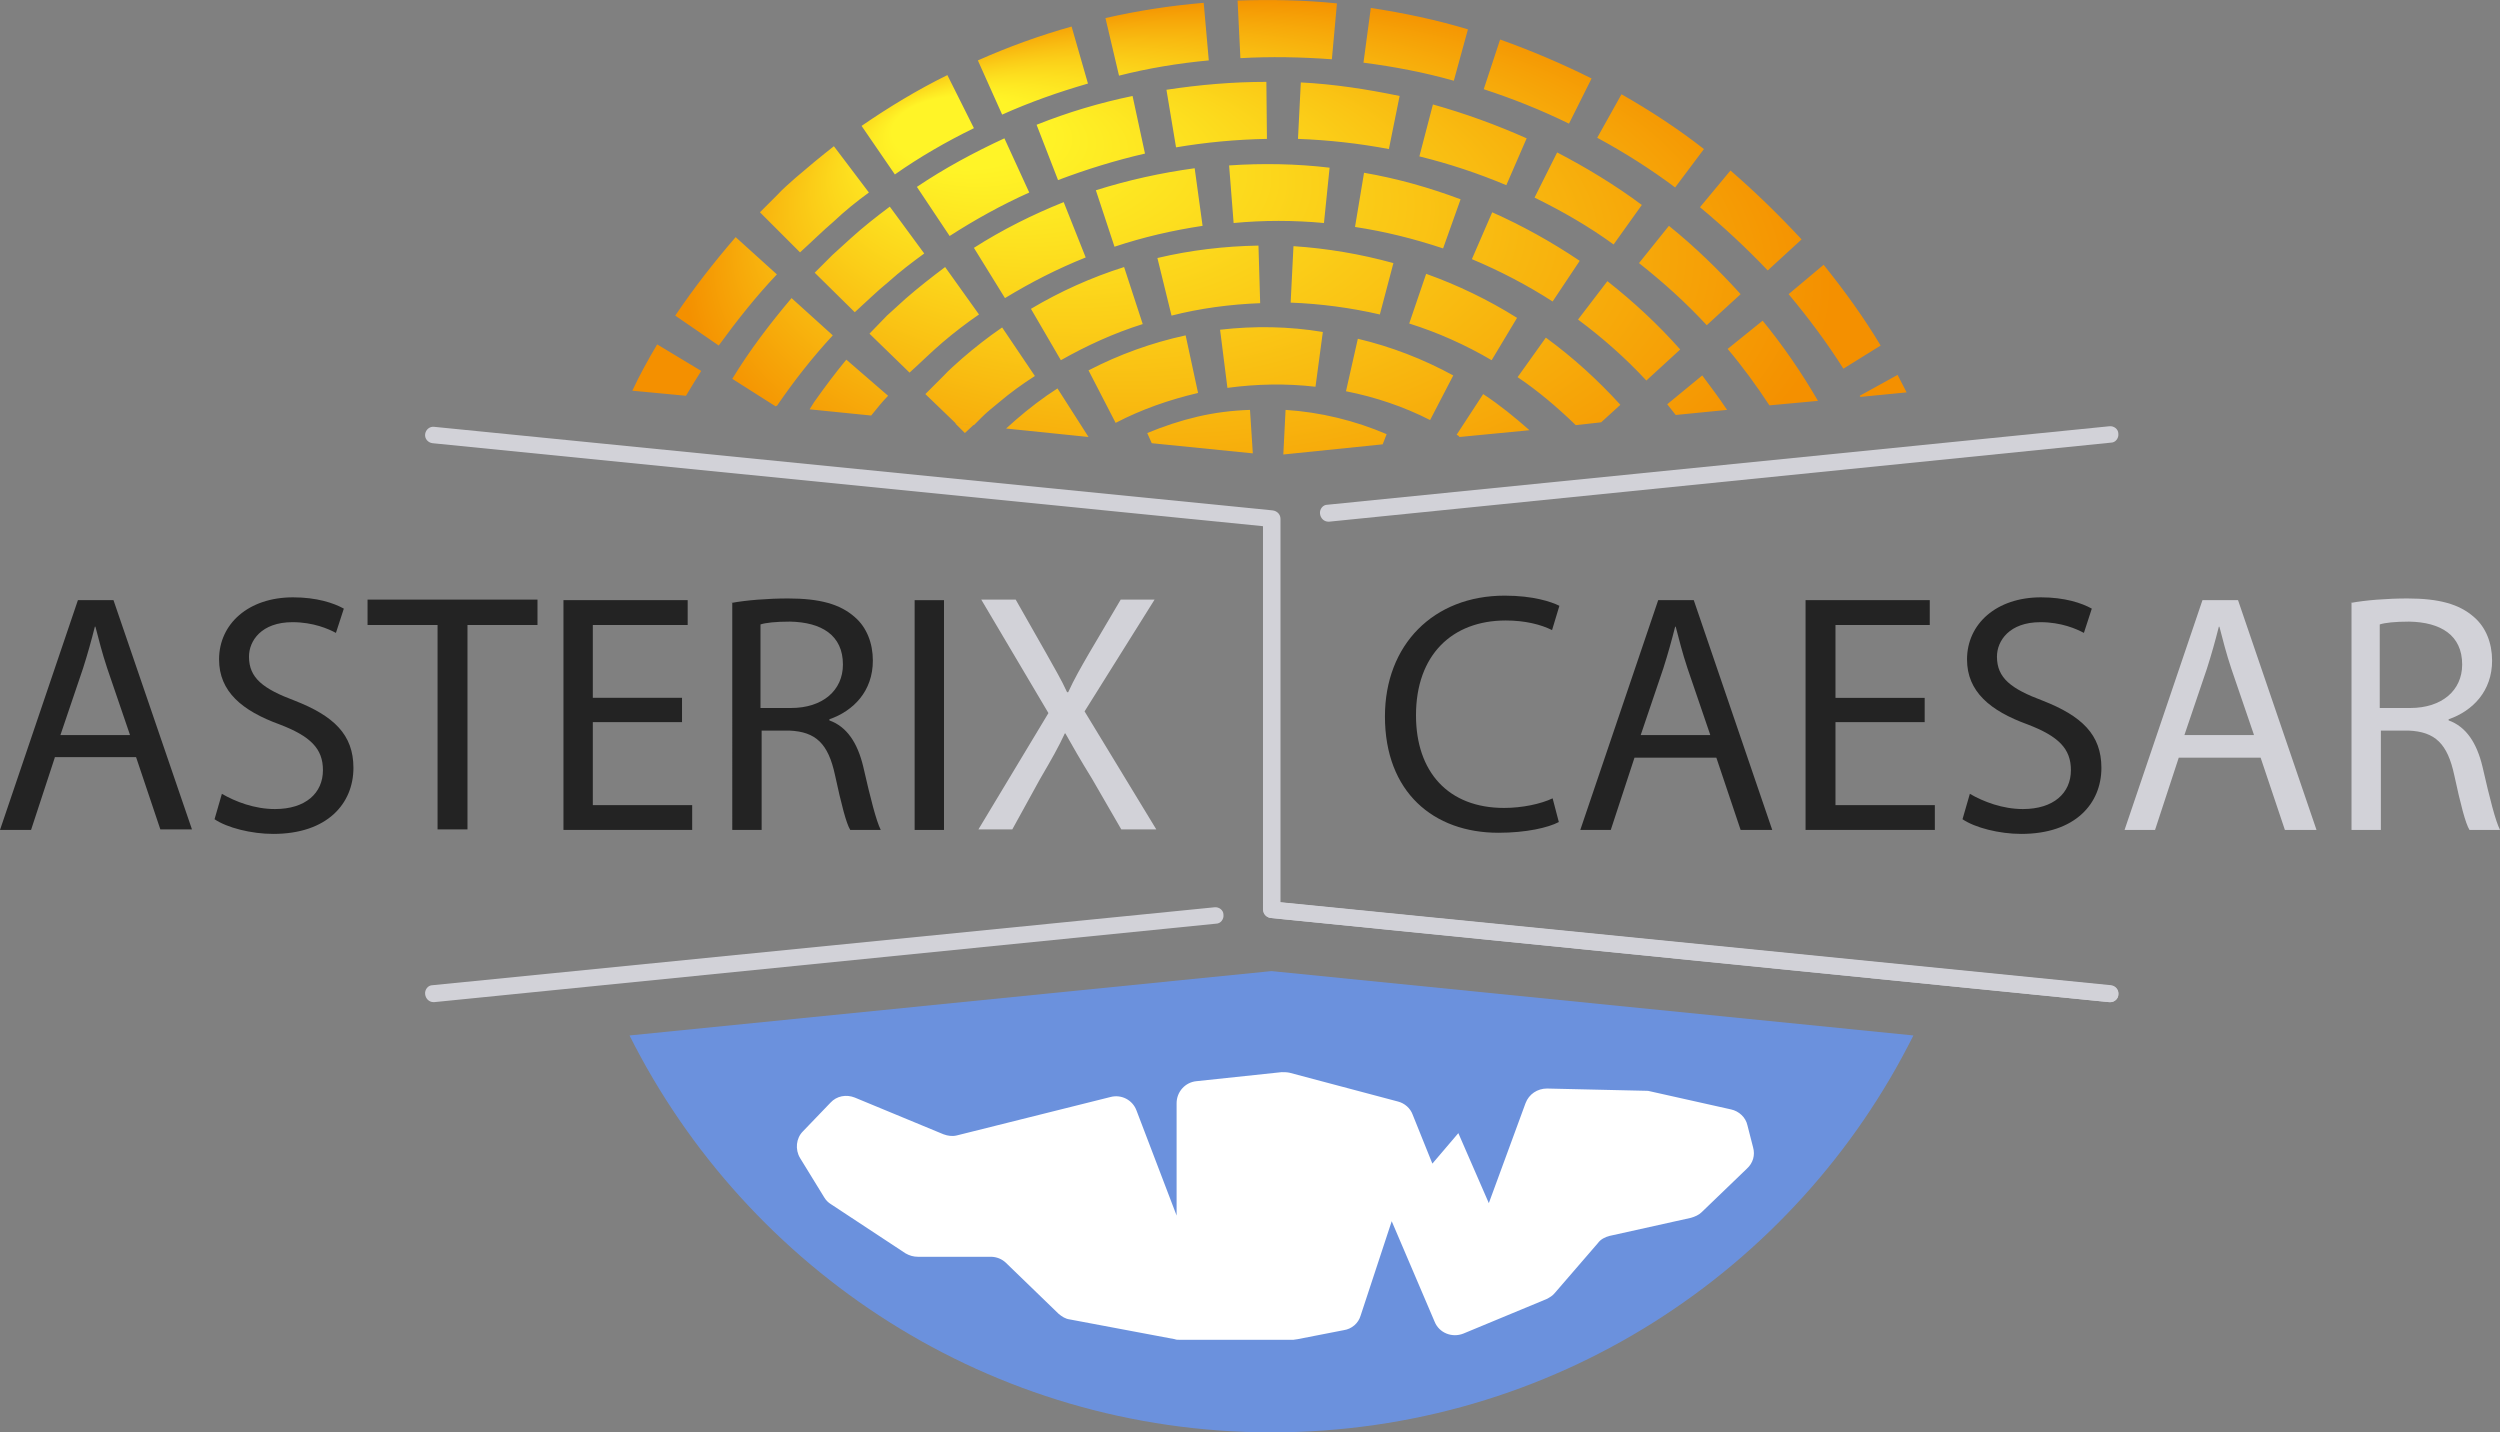 <?xml version="1.0" encoding="UTF-8"?> <svg xmlns="http://www.w3.org/2000/svg" xmlns:xlink="http://www.w3.org/1999/xlink" version="1.1" x="0px" y="0px" viewBox="0 0 442.8 253.7" style="enable-background:new 0 0 442.8 253.7;" xml:space="preserve"><rect x="0" y="0" width="442.8" height="253.7" fill="#808080" stroke="none"/> <style type="text/css"> .st0{display:none;} .st1{display:inline;fill:#FFFFFF;stroke:#000000;stroke-linecap:round;stroke-linejoin:round;stroke-miterlimit:10;} .st2{display:inline;fill:none;stroke:#000000;stroke-linecap:round;stroke-linejoin:round;stroke-miterlimit:10;} .st3{fill:#232323;} .st4{fill:#D2D2D8;} .st5{fill:#6B91DD;} .st6{fill:#FFFFFF;} .st7{fill:url(#SVGID_1_);} </style> <g id="Calque_3"> </g> <g id="Calque_1" class="st0"> <path class="st1" d="M407.9-437c-0.7-3.3-1-6.6-1-10.1c0-3.4,0.3-6.8,1-10l2.6,0c-0.7,3.2-1.1,6.6-1.1,10h40l-2.5-10.1h2.5 l2.5,10.1l-2.5,10h2.5l2.5-10h5l2.5-10h2.5l-2.5,10l2.5,10h2.5l-2.5-10h40c0,3.4-0.4,6.8-1.1,10l2.5,0.1c0.7-3.3,1-6.6,1-10.1 c0-3.5-0.3-6.8-1-10.1"></path> <path class="st2" d="M407.9-466.1c-0.7-3.3-1-6.6-1-10.1c0-3.4,0.3-6.8,1-10l2.6,0c-0.7,3.2-1.1,6.6-1.1,10h40l-2.5-10h17.5 l-2.5,10h-10l-2.5,10h17.5l-2.5-10h40c0,3.4-0.4,6.8-1.1,10l2.5,0.1c0.7-3.3,1-6.6,1-10.1s-0.3-6.8-1-10.1"></path> <path class="st1" d="M624.1-455.5c0.5,2.7,0.7,5.6,0.7,8.4c0,3.1-0.3,6.1-0.8,9.1c-0.1,0.6-0.6,1-1.2,1l-0.1,0 c-0.7,0-1.3-0.7-1.2-1.4c0.4-2.4,0.7-4.9,0.8-7.4c0-0.7-0.5-1.2-1.2-1.2h-37.2c-0.8,0-1.4,0.7-1.2,1.5l1.7,7 c0.2,0.8-0.4,1.5-1.2,1.5l0,0c-0.6,0-1-0.4-1.2-0.9l-2.2-8.8c0-0.2,0-0.4,0-0.6l2-8.2c0.2-0.8-0.4-1.5-1.2-1.5l0,0 c-0.6,0-1,0.4-1.2,0.9l-2,8.2c-0.1,0.5-0.6,0.9-1.2,0.9h-3.1c-0.6,0-1,0.4-1.2,0.9l-2,8.2c-0.1,0.5-0.6,0.9-1.2,0.9l0,0 c-0.8,0-1.4-0.7-1.2-1.5l2.1-8.2c0-0.2,0-0.4,0-0.6l-2.2-8.9c-0.1-0.5-0.6-0.9-1.2-0.9h0c-0.8,0-1.4,0.7-1.2,1.5l1.8,7.1 c0.2,0.8-0.4,1.5-1.2,1.5h-37.2c-0.7,0-1.2-0.6-1.2-1.2c0.1-2.5,0.3-4.9,0.8-7.3c0.1-0.8-0.4-1.4-1.2-1.4h-0.1 c-0.6,0-1.1,0.4-1.2,1c-0.5,2.9-0.8,5.9-0.8,9c0,2.9,0.2,5.8,0.7,8.5"></path> <path class="st1" d="M525.6-467.5c-0.5-2.8-0.7-5.7-0.7-8.6c0-3.1,0.3-6.1,0.8-9c0.1-0.6,0.6-1,1.2-1h0.1c0.8,0,1.3,0.7,1.2,1.4 c-0.4,2.4-0.7,4.8-0.8,7.3c0,0.7,0.5,1.2,1.2,1.2h37.2c0.8,0,1.4-0.7,1.2-1.5l-1.7-7c-0.2-0.8,0.4-1.5,1.2-1.5h14.4 c0.8,0,1.4,0.7,1.2,1.5l-1.9,7.6c-0.1,0.5-0.6,0.9-1.2,0.9h-8.1c-0.6,0-1,0.4-1.2,0.9l-1.9,7.6c-0.2,0.8,0.4,1.5,1.2,1.5h14.4 c0.8,0,1.4-0.7,1.2-1.5l-1.7-7c-0.2-0.8,0.4-1.5,1.2-1.5h37.2c0.7,0,1.2,0.6,1.2,1.2c-0.1,2.5-0.3,5-0.8,7.4 c-0.1,0.7,0.4,1.4,1.2,1.4l0.1,0c0.6,0,1.1-0.4,1.2-1c0.5-2.9,0.8-6,0.8-9.1c0-3-0.3-5.9-0.8-8.8"></path> </g> <g id="Calque_2"> <g> <g> <path class="st3" d="M9.7,134.2l-4.2,12.8H0l13.8-40.7h6.3L34,146.9h-5.6l-4.3-12.8H9.7z M23,130.1l-4-11.7 c-0.9-2.7-1.5-5.1-2.1-7.4h-0.1c-0.6,2.4-1.3,4.9-2.1,7.4l-4,11.8H23z"></path> <path class="st3" d="M39.3,140.6c2.4,1.4,5.8,2.7,9.4,2.7c5.4,0,8.5-2.8,8.5-6.9c0-3.8-2.2-6-7.7-8.1 c-6.6-2.4-10.7-5.8-10.7-11.5c0-6.3,5.2-11,13.1-11c4.2,0,7.2,1,9,2l-1.4,4.3c-1.3-0.7-4-1.9-7.7-1.9c-5.5,0-7.7,3.3-7.7,6.1 c0,3.8,2.5,5.7,8.1,7.8c6.9,2.7,10.4,6,10.4,11.9c0,6.3-4.6,11.7-14.2,11.7c-3.9,0-8.2-1.1-10.4-2.6L39.3,140.6z"></path> <path class="st3" d="M77.5,110.7H65.1v-4.5h30.1v4.5H82.8v36.2h-5.3V110.7z"></path> <path class="st3" d="M120.8,127.9H105v14.7h17.6v4.4H99.8v-40.7h22v4.4H105v12.9h15.8V127.9z"></path> <path class="st3" d="M129.5,106.8c2.7-0.5,6.5-0.8,10.1-0.8c5.6,0,9.2,1,11.8,3.3c2.1,1.8,3.2,4.6,3.2,7.7 c0,5.4-3.4,8.9-7.7,10.4v0.2c3.1,1.1,5,4,6,8.2c1.3,5.7,2.3,9.6,3.1,11.2h-5.4c-0.7-1.1-1.6-4.6-2.7-9.7 c-1.2-5.6-3.4-7.7-8.1-7.9h-4.9v17.6h-5.2V106.8z M134.7,125.4h5.4c5.6,0,9.2-3.1,9.2-7.7c0-5.2-3.8-7.5-9.4-7.6 c-2.5,0-4.3,0.2-5.2,0.5V125.4z"></path> <path class="st3" d="M167.2,106.3v40.7h-5.2v-40.7H167.2z"></path> <path class="st3" d="M276.1,145.6c-1.9,1-5.8,1.9-10.7,1.9c-11.5,0-20.1-7.2-20.1-20.6c0-12.7,8.6-21.4,21.2-21.4 c5.1,0,8.3,1.1,9.7,1.8l-1.3,4.3c-2-1-4.8-1.7-8.2-1.7c-9.5,0-15.9,6.1-15.9,16.8c0,10,5.7,16.4,15.6,16.4c3.2,0,6.5-0.7,8.6-1.7 L276.1,145.6z"></path> <path class="st3" d="M289.5,134.2l-4.2,12.8h-5.4l13.8-40.7h6.3l13.9,40.7h-5.6l-4.3-12.8H289.5z M302.9,130.1l-4-11.7 c-0.9-2.7-1.5-5.1-2.1-7.4h-0.1c-0.6,2.4-1.3,4.9-2.1,7.4l-4,11.8H302.9z"></path> <path class="st3" d="M340.9,127.9h-15.8v14.7h17.6v4.4h-22.9v-40.7h22v4.4h-16.7v12.9h15.8V127.9z"></path> <path class="st3" d="M348.9,140.6c2.4,1.4,5.8,2.7,9.4,2.7c5.4,0,8.5-2.8,8.5-6.9c0-3.8-2.2-6-7.7-8.1 c-6.6-2.4-10.7-5.8-10.7-11.5c0-6.3,5.2-11,13.1-11c4.2,0,7.2,1,9,2l-1.4,4.3c-1.3-0.7-4-1.9-7.7-1.9c-5.5,0-7.7,3.3-7.7,6.1 c0,3.8,2.5,5.7,8.1,7.8c6.9,2.7,10.4,6,10.4,11.9c0,6.3-4.6,11.7-14.2,11.7c-3.9,0-8.2-1.1-10.4-2.6L348.9,140.6z"></path> </g> <g> <path class="st4" d="M198.6,146.9l-5.2-9c-2.1-3.4-3.4-5.7-4.7-8h-0.1c-1.1,2.4-2.3,4.5-4.4,8.1l-4.9,8.9h-6l12.4-20.6 l-11.9-20.1h6.1l5.4,9.5c1.5,2.7,2.7,4.7,3.7,6.9h0.2c1.1-2.4,2.2-4.3,3.7-6.9l5.6-9.5h6l-12.4,19.8l12.7,20.9H198.6z"></path> <path class="st4" d="M385.9,134.2l-4.2,12.8h-5.4l13.8-40.7h6.3l13.9,40.7h-5.6l-4.3-12.8H385.9z M399.2,130.1l-4-11.7 c-0.9-2.7-1.5-5.1-2.1-7.4H393c-0.6,2.4-1.3,4.9-2.1,7.4l-4,11.8H399.2z"></path> <path class="st4" d="M416.3,106.8c2.7-0.5,6.5-0.8,10.1-0.8c5.6,0,9.2,1,11.8,3.3c2.1,1.8,3.2,4.6,3.2,7.7 c0,5.4-3.4,8.9-7.7,10.4v0.2c3.1,1.1,5,4,6,8.2c1.3,5.7,2.3,9.6,3.1,11.2h-5.4c-0.7-1.1-1.6-4.6-2.7-9.7 c-1.2-5.6-3.4-7.7-8.1-7.9h-4.9v17.6h-5.2V106.8z M421.5,125.4h5.4c5.6,0,9.2-3.1,9.2-7.7c0-5.2-3.8-7.5-9.4-7.6 c-2.5,0-4.3,0.2-5.2,0.5V125.4z"></path> </g> <path class="st5" d="M225.2,172l-113.7,11.4c20.9,41.7,64,70.3,113.7,70.3c49.8,0,92.9-28.6,113.7-70.3L225.2,172z"></path> <path class="st6" d="M146,212.1l-4.3-7c-0.9-1.5-0.7-3.5,0.5-4.7l4.9-5.1c1.1-1.2,2.8-1.5,4.3-0.9l15.7,6.5 c0.8,0.3,1.6,0.4,2.4,0.2l27.2-6.8c1.9-0.5,3.9,0.5,4.6,2.4l7.1,18.6v-19.9c0-2,1.5-3.7,3.5-3.9l15.1-1.6c0.5,0,0.9,0,1.4,0.1 l19.2,5.1c1.2,0.3,2.2,1.2,2.6,2.3l3.5,8.7l4.6-5.4l5.4,12.4l6.5-17.7c0.6-1.6,2.1-2.6,3.8-2.6l17.5,0.4c0.3,0,0.5,0,0.8,0.1 l14.3,3.2c1.4,0.3,2.6,1.4,2.9,2.8l1,3.9c0.4,1.4,0,2.8-1.1,3.8l-8,7.7c-0.5,0.5-1.2,0.8-1.9,1l-14.4,3.2 c-0.8,0.2-1.6,0.6-2.1,1.3l-7.6,8.8c-0.4,0.5-0.9,0.8-1.5,1.1l-14.7,6.1c-2,0.8-4.3-0.1-5.1-2.1l-7.6-17.8L241,233 c-0.4,1.4-1.6,2.4-3,2.6l-8.2,1.6c-0.2,0-0.5,0.1-0.7,0.1h-20.3c-0.2,0-0.5,0-0.7-0.1l-18.6-3.5c-0.8-0.1-1.4-0.5-2-1l-9.3-9 c-0.7-0.7-1.7-1.1-2.7-1.1h-12.9c-0.8,0-1.5-0.2-2.2-0.6l-13.2-8.7C146.7,213,146.3,212.6,146,212.1z"></path> <g> <path class="st4" d="M373.8,177.5c-0.1,0-0.1,0-0.2,0l-148.5-14.9c-0.8-0.1-1.4-0.7-1.4-1.5V93.2L76.6,78.5 c-0.8-0.1-1.4-0.8-1.3-1.6s0.8-1.4,1.6-1.3l148.5,14.8c0.8,0.1,1.4,0.7,1.4,1.5v67.9l147.1,14.7c0.8,0.1,1.4,0.8,1.3,1.6 C375.2,176.9,374.5,177.5,373.8,177.5z"></path> <path class="st4" d="M76.8,177.5c-0.8,0-1.4-0.6-1.5-1.4c-0.1-0.8,0.5-1.6,1.3-1.6l138.5-13.8c0.8-0.1,1.6,0.5,1.6,1.3 c0.1,0.8-0.5,1.6-1.3,1.6L76.9,177.5C76.9,177.5,76.8,177.5,76.8,177.5z"></path> <path class="st4" d="M373.8,177.5c-0.1,0-0.1,0-0.2,0l-148.5-14.9c-0.8-0.1-1.4-0.8-1.3-1.6c0.1-0.8,0.8-1.4,1.6-1.3l148.5,14.9 c0.8,0.1,1.4,0.8,1.3,1.6C375.2,176.9,374.5,177.5,373.8,177.5z"></path> <path class="st4" d="M235.3,92.4c-0.8,0-1.4-0.6-1.5-1.4c-0.1-0.8,0.5-1.6,1.3-1.6l138.5-13.9c0.8-0.1,1.6,0.5,1.6,1.3 c0.1,0.8-0.5,1.6-1.3,1.6L235.4,92.4C235.4,92.4,235.3,92.4,235.3,92.4z"></path> </g> <radialGradient id="SVGID_1_" cx="227.496" cy="52.897" r="109.181" fx="163.251" fy="-13.55" gradientTransform="matrix(1 0 0 0.502 0 26.337)" gradientUnits="userSpaceOnUse"> <stop offset="0.117" style="stop-color:#FFF427"></stop> <stop offset="0.931" style="stop-color:#F49000"></stop> </radialGradient> <path class="st7" d="M169.2,75l3.2,0.3l-1.5,1.4L169.2,75z M137.4,72c0-0.1,0.1-0.1,0.1-0.2l-0.5-0.1L137.4,72z M258,77 c0.2,0.1,0.4,0.2,0.5,0.4l12.4-1.2c-2.6-2.3-5.3-4.5-8.2-6.4L258,77z M238.4,69.3c5.1,1,10.2,2.7,14.9,5.1l4.1-7.9 c-5.3-2.9-11-5.1-16.9-6.5L238.4,69.3z M216.1,58.4l1.3,10.3c5.2-0.7,10.4-0.8,15.6-0.2l1.3-9.7C228.3,57.8,222.2,57.7,216.1,58.4 z M192.8,65.6l4.8,9.3c4.6-2.4,9.5-4.1,14.6-5.3L210,59.4C204,60.7,198.2,62.8,192.8,65.6z M180,74.3c-0.6,0.5-1.2,1.1-1.8,1.6 l14.6,1.5l-5.5-8.6C184.8,70.4,182.3,72.3,180,74.3z M273.8,59.8l-5,7c3.7,2.5,7.1,5.4,10.3,8.5l4.5-0.5l3.4-3.1 C283,67.3,278.6,63.3,273.8,59.8z M249.6,57.3c5.1,1.6,10,3.8,14.6,6.5l4.5-7.5c-5.1-3.2-10.5-5.8-16.1-7.8L249.6,57.3z M246.8,46.6c-5.8-1.6-11.7-2.6-17.7-3l-0.5,10c5.3,0.2,10.6,0.9,15.8,2.1L246.8,46.6z M223.2,53.7l-0.3-10.2 c-6,0.1-12,0.8-17.9,2.2l2.5,10.2C212.6,54.6,217.9,53.9,223.2,53.7z M199.1,47.3c-5.7,1.8-11.3,4.3-16.5,7.4l5.3,9.1 c4.6-2.6,9.4-4.8,14.5-6.4L199.1,47.3z M176.9,71.3c2-1.7,4.2-3.3,6.4-4.7l-5.8-8.6c-2.5,1.7-4.9,3.6-7.1,5.5 c-1.1,1-2.3,2-3.3,3.1l-3.2,3.2l5.4,5.2l3.2,0.3l1.4-1.4C174.8,73,175.8,72.2,176.9,71.3z M295.3,71.6c0.5,0.6,1,1.3,1.5,1.9 l9.1-0.9c-1.4-2.1-2.9-4.1-4.4-6.1L295.3,71.6z M284.7,49.8l-5.2,6.8c4.3,3.2,8.4,6.8,12.1,10.8l6-5.5 C293.7,57.5,289.4,53.5,284.7,49.8z M264.3,37.6l-3.6,8.3c5,2.1,9.8,4.6,14.3,7.5l4.8-7.2C274.9,42.9,269.7,40,264.3,37.6z M258.7,35.3c-5.6-2.1-11.3-3.7-17.1-4.7l-1.6,9.6c5.3,0.8,10.5,2.1,15.6,3.8L258.7,35.3z M234.5,39.5l1-9.8 c-5.9-0.7-11.9-0.8-17.8-0.4l0.8,10.2C223.8,39,229.1,39,234.5,39.5z M213,40l-1.4-10.2c-5.9,0.8-11.8,2.1-17.5,3.9l3.3,10 C202.5,42,207.7,40.8,213,40z M188.4,35.8c-5.5,2.2-10.9,4.9-15.9,8.1l5.5,8.9c4.6-2.8,9.3-5.2,14.3-7.2L188.4,35.8z M160.4,52.9 c-1.1,1-2.2,2-3.3,3l-3.1,3.2l7.1,6.9c2-1.8,3.9-3.7,5.9-5.4c2-1.7,4.2-3.4,6.4-4.9l-6-8.4C165,49.1,162.7,50.9,160.4,52.9z M149.9,63.7c-1.9,2.3-3.7,4.7-5.4,7.1c-0.4,0.5-0.7,1.1-1.1,1.7l10.9,1.1c1-1.2,1.9-2.4,3-3.5L149.9,63.7z M306,61.8 c2.7,3.2,5.1,6.5,7.4,10L322,71c-2.9-5-6.2-9.8-9.8-14.2L306,61.8z M295.6,40l-5.3,6.6c4.3,3.4,8.3,7,12,11l6-5.5 C304.4,47.8,300.2,43.7,295.6,40z M271.8,35c4.9,2.4,9.6,5.1,14,8.3l5-7c-4.7-3.5-9.8-6.6-15-9.3L271.8,35z M270.4,24.5 c-5.4-2.4-10.9-4.4-16.6-6l-2.4,9.2c5.3,1.3,10.4,3,15.4,5.1L270.4,24.5z M247.9,17c-5.8-1.2-11.6-2.1-17.5-2.4l-0.5,10 c5.4,0.2,10.8,0.8,16.1,1.8L247.9,17z M224.3,14.5c-5.9,0-11.8,0.5-17.7,1.4l1.7,10.2c5.3-0.9,10.7-1.4,16.1-1.5L224.3,14.5z M183.6,22.1l3.8,9.8c5-1.9,10.2-3.5,15.4-4.7L200.6,17C194.8,18.2,189.1,19.9,183.6,22.1z M168.2,41.8c4.5-2.9,9.2-5.5,14.1-7.7 l-4.4-9.6c-5.4,2.5-10.6,5.3-15.5,8.6L168.2,41.8z M163.7,44.9l-6.1-8.3c-2.4,1.8-4.7,3.6-6.9,5.6c-1.1,1-2.2,2-3.3,3l-3.1,3.1 l7.1,7c2-1.8,3.9-3.7,6-5.4C159.4,48.1,161.5,46.5,163.7,44.9z M140.2,52.8c-3.8,4.5-7.4,9.2-10.5,14.3l7.4,4.7l0.5,0.1 c3-4.4,6.3-8.6,9.9-12.5L140.2,52.8z M329.4,70.1c0,0.1,0.1,0.1,0.1,0.2l8.2-0.8c-0.5-1-1.1-2.1-1.6-3.1L329.4,70.1z M316.8,52.1 c3.5,4.2,6.8,8.6,9.7,13.2l6.6-4.1c-3-5-6.4-9.7-10.1-14.3L316.8,52.1z M306.5,30.2l-5.4,6.5c4.2,3.5,8.2,7.2,12,11.2l6-5.5 C315.1,38.1,310.9,34,306.5,30.2z M301.8,26.4c-4.6-3.6-9.5-6.8-14.6-9.7l-4.3,7.7c4.8,2.6,9.4,5.5,13.8,8.8L301.8,26.4z M281.9,13.9c-5.2-2.6-10.6-4.9-16.2-6.9l-2.9,8.8c5.2,1.7,10.2,3.7,15.1,6.1L281.9,13.9z M260,5.2c-5.6-1.7-11.4-2.9-17.2-3.8 l-1.3,9.7c5.4,0.7,10.7,1.7,16,3.2L260,5.2z M235.9,10.5l0.9-9.9C230.9,0,225-0.1,219.2,0.1l0.5,10.2 C225,10,230.5,10.1,235.9,10.5z M214.1,10.7l-0.9-10.2c-5.9,0.5-11.7,1.4-17.4,2.7l2.4,10.2C203.3,12.1,208.7,11.2,214.1,10.7z M192.7,14.8l-2.9-10.1c-5.7,1.6-11.2,3.6-16.6,6l4.3,9.6C182.4,18.1,187.5,16.3,192.7,14.8z M172.5,22.7l-4.7-9.4 c-5.3,2.6-10.4,5.7-15.2,9l5.9,8.6C162.9,27.8,167.6,25.1,172.5,22.7z M153.9,34.1l-6.2-8.2c-2.3,1.8-4.6,3.7-6.8,5.6 c-1.1,1-2.2,1.9-3.2,3l-3.1,3.1l7.1,7.1c2-1.8,3.9-3.7,6-5.5C149.6,37.4,151.7,35.7,153.9,34.1z M119.6,55.9l7.7,5.3 c3.2-4.4,6.6-8.7,10.3-12.6l-7.3-6.6C126.5,46.4,122.9,51,119.6,55.9z M116.4,61c-1.6,2.7-3.1,5.4-4.4,8.2l9.5,0.9 c0.9-1.5,1.8-3,2.7-4.4L116.4,61z M227.7,72.6l-0.4,7.9l17.6-1.8l0.7-1.8C240,74.5,233.9,73,227.7,72.6z M212.1,73.8 c-3,0.7-6,1.7-8.9,2.9l0.8,1.8l17.9,1.8l-0.5-7.7C218.2,72.7,215.1,73.1,212.1,73.8z"></path> </g> </g> </svg> 